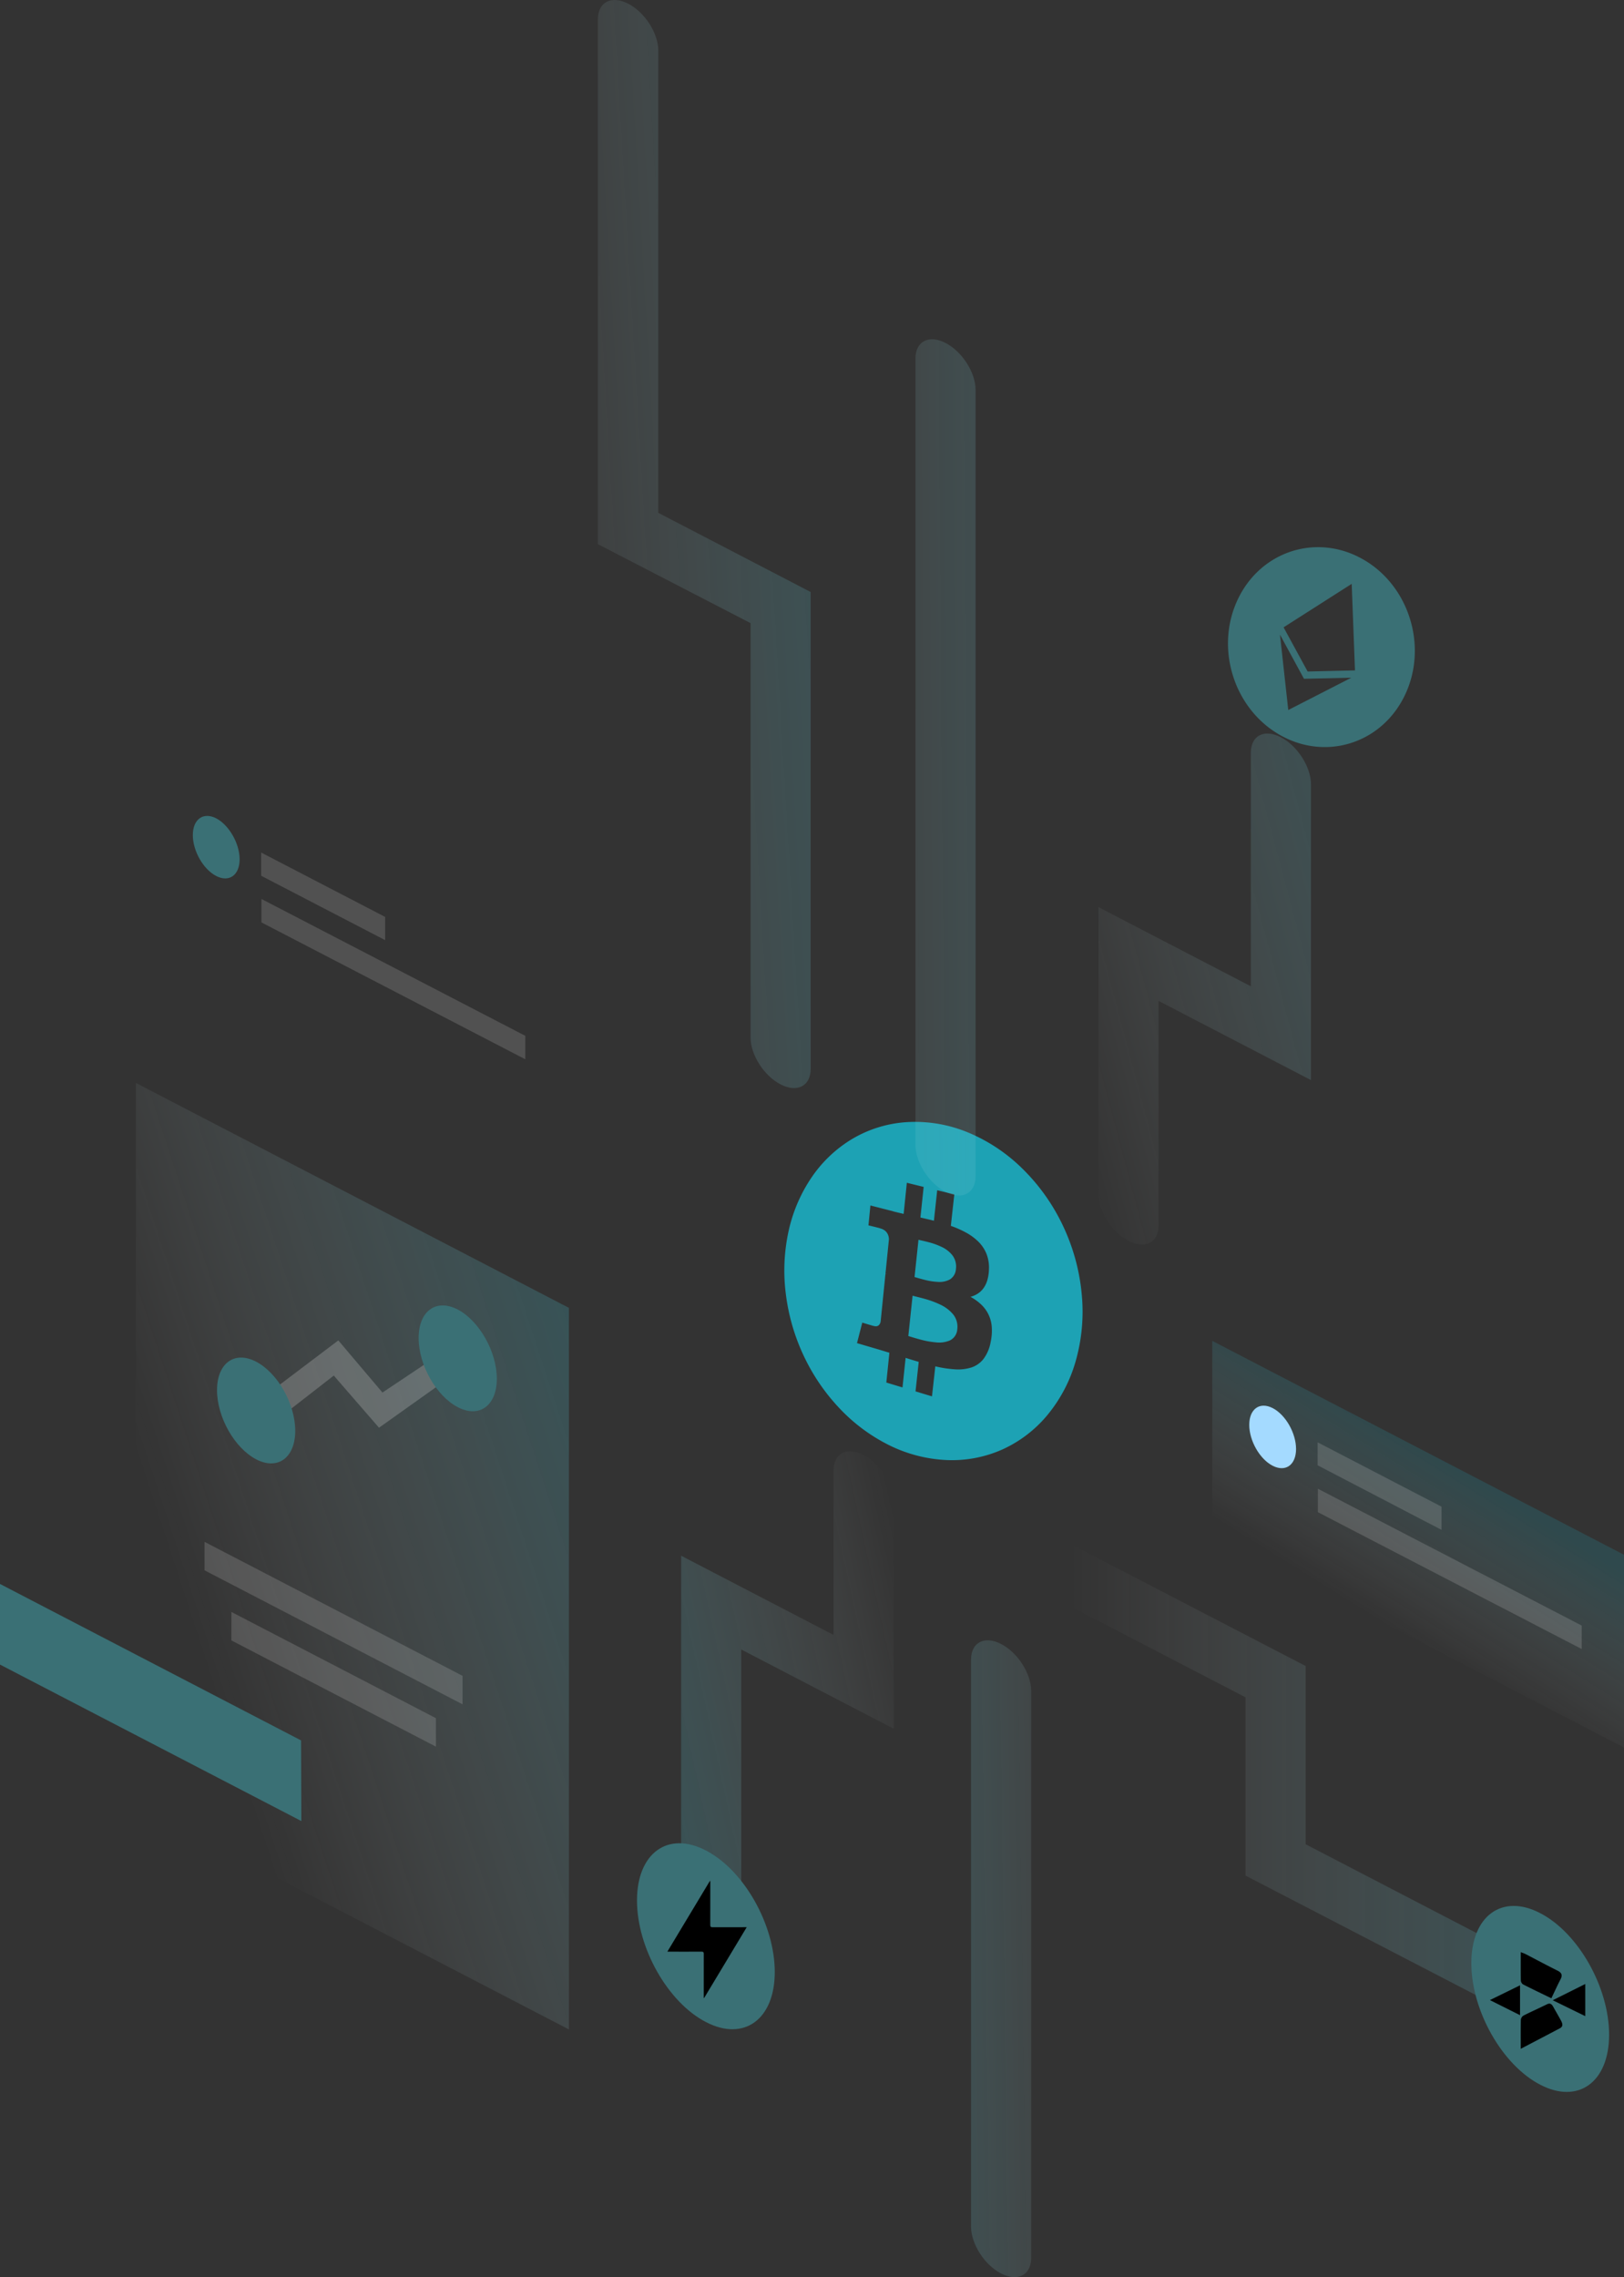 <svg xmlns="http://www.w3.org/2000/svg" xmlns:xlink="http://www.w3.org/1999/xlink" width="669.75" height="938.793" viewBox="0 0 669.75 938.793">
  <rect x="0" y="0" width="669.75" height="938.793" fill="#333333" stroke="none"/>
  <defs>
    <linearGradient id="linear-gradient" x1="1.562" y1="0.176" x2="-0.489" y2="0.801" gradientUnits="objectBoundingBox">
      <stop offset="0" stop-color="#1da2b4"/>
      <stop offset="1" stop-color="#fff" stop-opacity="0"/>
    </linearGradient>
    <linearGradient id="linear-gradient-2" x1="-0.313" y1="0.849" x2="0.985" y2="0.087" xlink:href="#linear-gradient"/>
    <linearGradient id="linear-gradient-3" x1="3.649" y1="0.156" x2="-2.649" y2="0.844" xlink:href="#linear-gradient"/>
    <linearGradient id="linear-gradient-4" x1="1.618" y1="-0.215" x2="-0.079" y2="0.884" xlink:href="#linear-gradient"/>
    <linearGradient id="linear-gradient-5" x1="1.187" y1="0.5" x2="0.056" y2="0.5" xlink:href="#linear-gradient"/>
    <linearGradient id="linear-gradient-6" x1="-1.772" y1="0.834" x2="2.776" y2="0.166" xlink:href="#linear-gradient"/>
    <linearGradient id="linear-gradient-7" x1="1.107" y1="0.067" x2="0.219" y2="0.7" xlink:href="#linear-gradient"/>
    <linearGradient id="linear-gradient-8" x1="0.613" y1="0.322" x2="0.387" y2="0.678" xlink:href="#linear-gradient"/>
    <clipPath id="clip-path">
      <rect id="Rectangle_4033" data-name="Rectangle 4033" width="32.726" height="48.432"/>
    </clipPath>
    <clipPath id="clip-path-2">
      <rect id="Rectangle_4102" data-name="Rectangle 4102" width="39.333" height="39.847"/>
    </clipPath>
  </defs>
  <g id="main_image" data-name="main image" transform="translate(-1110.25 -101)">
    <g id="Groupe_7192" data-name="Groupe 7192">
      <path id="Icon_awesome-bitcoin" data-name="Icon awesome-bitcoin" d="M130.328,74.217a74.42,74.42,0,0,1-2.515,28.131,61.088,61.088,0,0,1-11.769,22.216,51.872,51.872,0,0,1-18.656,14.107,51.048,51.048,0,0,1-23.31,4.226,59.355,59.355,0,0,1-23.653-6.356,72.415,72.415,0,0,1-19.941-14.929,82.5,82.5,0,0,1-14.6-21.3,83.966,83.966,0,0,1-7.55-25.847,76,76,0,0,1,1.19-26.172,63.577,63.577,0,0,1,9.56-22.081,53.376,53.376,0,0,1,16.8-15.776A50.319,50.319,0,0,1,58.753,3.584,57.018,57.018,0,0,1,83.729,7.978a70.4,70.4,0,0,1,22.147,14.79A81.956,81.956,0,0,1,122.34,45.742,83.751,83.751,0,0,1,130.328,74.217ZM92.108,64.148A15.465,15.465,0,0,0,91.036,57.8a14.851,14.851,0,0,0-3.309-4.915,22.66,22.66,0,0,0-5.052-3.722,41.567,41.567,0,0,0-6.293-2.783l1.433-12.964L70.761,31.69,69.406,44.264q-.688-.175-1.383-.344t-1.392-.334q-.7-.165-1.4-.327l-1.393-.323,1.333-12.616-6.933-1.7-1.32,12.816-1.111-.257-1.1-.258q-.546-.129-1.084-.261t-1.069-.266l0-.04L43.209,37.97l-.8,8.2.775.186c.465.112,1.085.263,1.7.416s1.233.31,1.688.433a3.081,3.081,0,0,1,.727.234A5.238,5.238,0,0,1,49,48.2a4.079,4.079,0,0,1,1.071,1.092,4.534,4.534,0,0,1,.576,1.263,5.957,5.957,0,0,1,.214,1.27L49.422,66.1l.151.044c.054.016.111.034.17.055s.122.042.186.067.131.052.2.081l-.171-.047-.176-.048-.181-.049-.184-.049L47.424,85.9a3.568,3.568,0,0,1-.256.737,2.262,2.262,0,0,1-.495.686,1.669,1.669,0,0,1-.807.412,2.506,2.506,0,0,1-1.194-.082,3.457,3.457,0,0,1-.722-.171c-.449-.125-1.054-.3-1.661-.483s-1.215-.364-1.672-.5l-.761-.231-2.172,8.456,8.6,2.525q.6.178,1.2.36l1.193.363,1.185.363,1.176.357-1.26,12.279,6.671,2.019L57.734,100.8q.672.213,1.346.423t1.349.415q.676.206,1.352.408t1.356.4l-1.315,12.172,6.788,2.052,1.371-12.384a47.18,47.18,0,0,0,8.11,1.241,18.27,18.27,0,0,0,6.71-.751,10.522,10.522,0,0,0,5-3.467,16.249,16.249,0,0,0,2.977-6.913,21.975,21.975,0,0,0,.473-6.453,13.959,13.959,0,0,0-4.428-9.206,20.934,20.934,0,0,0-4.339-3.109,10.459,10.459,0,0,0,3-1.307,8.831,8.831,0,0,0,2.371-2.258,10.868,10.868,0,0,0,1.59-3.344,18.038,18.038,0,0,0,.659-4.565ZM79.04,88.953a5.483,5.483,0,0,1-2.982,4.623,11.316,11.316,0,0,1-5.832.832,36.231,36.231,0,0,1-6.457-1.176c-2.012-.53-3.771-1.1-4.921-1.434l1.759-16.633c1.158.32,2.948.719,4.969,1.293a38.55,38.55,0,0,1,6.37,2.348A15.366,15.366,0,0,1,77.27,82.79,8.083,8.083,0,0,1,79.04,88.953Zm-.559-24.815A5.418,5.418,0,0,1,75.928,68.5,9.047,9.047,0,0,1,71,69.478a27.532,27.532,0,0,1-5.441-.854c-1.7-.418-3.177-.884-4.144-1.146L63.041,52.11c.975.254,2.483.557,4.185,1.012a29.29,29.29,0,0,1,5.356,1.932,12.172,12.172,0,0,1,4.457,3.473A7.64,7.64,0,0,1,78.481,64.139Z" transform="translate(1426 560)" fill="#1da2b4"/>
      <g id="Illustration" transform="translate(1109.35 100.446)">
        <path id="Path" d="M12.5,1.525C19.415,5.075,24.9,13.755,24.9,20.857V211.418L87.75,244.066V440.645c0,7.1-5.594,9.962-12.395,6.411-6.91-3.551-12.395-12.231-12.395-19.332V256.889L0,224.34V7.936C0,.834,5.594-2.026,12.5,1.525Z" transform="translate(247.477 0.554)" opacity="0.3" fill="url(#linear-gradient)"/>
        <path id="Path-2" data-name="Path" d="M12.395,230.948c6.91,3.551,12.395.69,12.395-6.411V81.714L87.64,114.362V20.857c0-7.1-5.594-15.781-12.395-19.332-6.91-3.551-12.395-.69-12.395,6.411V75.7L0,43.05V211.616C0,218.717,5.594,227.4,12.395,230.948Z" transform="translate(281.809 598.87)" opacity="0.3" fill="url(#linear-gradient-2)"/>
        <path id="Path-3" data-name="Path" d="M12.395,1.525C19.3,5.075,24.789,13.755,24.789,20.857V345.068c0,7.1-5.594,9.962-12.395,6.411C5.484,347.928,0,339.248,0,332.147V7.936C0,.834,5.594-2.026,12.395,1.525Z" transform="translate(378.443 140.418)" opacity="0.3" fill="url(#linear-gradient-3)"/>
        <path id="Path-4" data-name="Path" d="M56.818,53.086c0,19.53-12.724,28.8-28.409,20.615C12.724,65.612,0,43.124,0,23.594S12.724-5.207,28.409,2.979C44.094,11.067,56.818,33.556,56.818,53.086Z" transform="translate(263.601 760.458)" fill="#3a7075"/>
        <path id="Path-5" data-name="Path" d="M75.245,1.525c-6.91-3.551-12.395-.69-12.395,6.411V104.2L0,71.555V189.817c0,7.1,5.594,15.781,12.395,19.332,6.91,3.551,12.395.69,12.395-6.411V110.22L87.64,142.868V20.857C87.64,13.755,82.046,5.075,75.245,1.525Z" transform="translate(453.908 302.967)" opacity="0.3" fill="url(#linear-gradient-4)"/>
        <path id="Path-6" data-name="Path" d="M219.374,195.341c0-7.1-5.594-15.781-12.395-19.332l-97.622-50.7V51.828L12.395,1.525C5.484-2.026,0,.834,0,7.936S5.594,23.717,12.395,27.268L84.569,64.749v73.483l122.521,63.52C213.89,205.3,219.374,202.443,219.374,195.341Z" transform="translate(429.996 635.562)" opacity="0.3" fill="url(#linear-gradient-5)"/>
        <path id="Path-7" data-name="Path" d="M12.395,261.031C5.484,257.481,0,248.8,0,241.7V7.936c0-7.1,5.594-9.962,12.395-6.411C19.3,5.075,24.789,13.755,24.789,20.857V254.62C24.789,261.722,19.2,264.582,12.395,261.031Z" transform="translate(401.368 676.791)" opacity="0.3" fill="url(#linear-gradient-6)"/>
        <path id="Path-8" data-name="Path" d="M56.818,53.086c0,19.53-12.724,28.8-28.409,20.615C12.724,65.612,0,43.124,0,23.594S12.724-5.207,28.409,2.979C44.094,11.067,56.818,33.556,56.818,53.086Z" transform="translate(607.689 786.3)" fill="#3a7075"/>
        <path id="Path-9" data-name="Path" d="M0,0,178.571,92.716V390.2L0,297.481Z" transform="translate(56.95 447.018)" opacity="0.3" fill="url(#linear-gradient-7)"/>
        <path id="Path-10" data-name="Path" d="M0,0,106.4,55.235V66.973L0,11.737Z" transform="translate(85.249 636.199)" fill="#fff" opacity="0.15"/>
        <path id="Path-11" data-name="Path" d="M0,0,84.349,43.794V55.531L0,11.737Z" transform="translate(96.328 665.099)" fill="#fff" opacity="0.15"/>
        <path id="Path-12" data-name="Path" d="M124.166,64.507,0,0V33.24L124.276,97.747Z" transform="translate(0.9 653.558)" fill="#3a7075"/>
        <path id="Path-13" data-name="Path" d="M80.4,16.275,52.65,36,34,14.5,9.652,33.437,0,27.124,35.868,0,54.076,21.5,74.149,8.088Z" transform="translate(104.554 553.149)" fill="#fff" opacity="0.2"/>
        <path id="Path-14" data-name="Path" d="M32.248,30.195c0,11.146-7.239,16.373-16.124,11.737S0,24.572,0,13.427,7.239-2.946,16.124,1.689,32.248,19.148,32.248,30.195Z" transform="translate(173.548 538.736)" fill="#3a7075"/>
        <path id="Path-15" data-name="Path" d="M32.248,30.195c0,11.146-7.239,16.373-16.124,11.737S0,24.572,0,13.427,7.239-2.946,16.124,1.689,32.248,19.049,32.248,30.195Z" transform="translate(90.405 560.238)" fill="#3a7075"/>
        <path id="Path-16" data-name="Path" d="M169.8,88.179,0,0V79.5l169.8,88.179Z" transform="translate(500.854 553.346)" opacity="0.2" fill="url(#linear-gradient-8)"/>
        <path id="Path-17" data-name="Path" d="M0,0,51.114,26.533V36.1L0,9.469V0Z" transform="translate(544.29 595.167)" fill="#fff" opacity="0.15"/>
        <path id="Path-18" data-name="Path" d="M0,0,108.81,56.419v9.666L0,9.666Z" transform="translate(544.4 614.302)" fill="#fff" opacity="0.15"/>
        <path id="Path-19" data-name="Path" d="M19.3,17.868c0,6.51-4.278,9.666-9.652,6.9S0,14.416,0,7.906,4.278-1.76,9.652,1,19.3,11.359,19.3,17.868Z" transform="translate(516.101 580.06)" fill="#a4daff"/>
        <path id="Path-20" data-name="Path" d="M169.8,88.179,0,0V79.5l169.8,88.179Z" transform="translate(65.177 310.212)" opacity="0.2" fill="url(#linear-gradient-8)"/>
        <path id="Path-21" data-name="Path" d="M0,0,51.114,26.533V36.1L0,9.568Z" transform="translate(108.613 352.033)" fill="#fff" opacity="0.15"/>
        <path id="Path-22" data-name="Path" d="M0,0,108.81,56.419v9.666L0,9.666Z" transform="translate(108.722 371.168)" fill="#fff" opacity="0.15"/>
        <path id="Path-23" data-name="Path" d="M19.3,17.868c0,6.51-4.278,9.666-9.652,6.9S0,14.416,0,7.906,4.278-1.76,9.652,1C14.917,3.764,19.3,11.359,19.3,17.868Z" transform="translate(80.423 336.927)" fill="#3a7075"/>
      </g>
    </g>
    <g id="Groupe_6339" data-name="Groupe 6339" transform="translate(1604.13 312.078)">
      <path id="Soustraction_1" data-name="Soustraction 1" d="M33.224,91.484q-1.7-1.02-3.3-2.195t-3.059-2.5Q25.4,85.47,24.054,84t-2.562-3.075q-1.174-1.552-2.2-3.2t-1.907-3.379Q16.5,72.616,15.775,70.8t-1.3-3.707Q13.9,65.2,13.5,63.286t-.635-3.849q-.232-1.933-.292-3.88t.052-3.9q.117-2.021.417-4t.783-3.907q.483-1.929,1.147-3.8t1.509-3.687q.845-1.813,1.844-3.5A39,39,0,0,1,20.472,29.5a37.892,37.892,0,0,1,2.446-3,37.47,37.47,0,0,1,2.739-2.729,37.032,37.032,0,0,1,2.887-2.344,36.038,36.038,0,0,1,13.384-6.071,35.416,35.416,0,0,1,7.338-.854,36.485,36.485,0,0,1,7.594.713,36.853,36.853,0,0,1,3.787.973,37.871,37.871,0,0,1,3.7,1.381,39.611,39.611,0,0,1,3.6,1.786A40.495,40.495,0,0,1,74.6,24q1.543,1.329,2.961,2.817t2.7,3.132q1.241,1.588,2.327,3.28T84.6,36.717q.928,1.79,1.693,3.672t1.365,3.846q.6,1.965,1.014,3.957t.646,4q.231,2.009.276,4.03T89.5,60.265q-.146,2.092-.488,4.135t-.878,4.023q-.535,1.981-1.263,3.9t-1.642,3.753a40.547,40.547,0,0,1-1.987,3.541,38.736,38.736,0,0,1-2.295,3.262,37.631,37.631,0,0,1-2.592,2.973,37.225,37.225,0,0,1-2.878,2.673,36.8,36.8,0,0,1-3.01,2.263,35.96,35.96,0,0,1-13.68,5.556,35.5,35.5,0,0,1-7.333.552,36.7,36.7,0,0,1-7.48-.993,37.1,37.1,0,0,1-3.692-1.089A38.138,38.138,0,0,1,36.7,93.337Q34.931,92.506,33.224,91.484Zm.766-40.924h0l3.421,31.08L63.388,68.334l-19.5.428Zm29.58-20.934h0L35.485,47.546,45.4,65.761,64.925,65.3l-1.354-35.67Z" fill="#3a7075"/>
    </g>
    <g id="Group_6493" data-name="Group 6493" transform="translate(1385.473 876.288)" clip-path="url(#clip-path)">
      <path id="Path_8331" data-name="Path 8331" d="M15.014,48.341l.139.091L32.726,19.223h-1.35c-4.234,0-8.467-.015-12.7.017-.723,0-.984-.169-.979-.938.028-5.893.015-11.789.013-17.675,0-.161-.037-.324-.074-.627L0,29.311H1.687c4.125,0,8.25.024,12.376-.015.775,0,.971.261.962.979-.03,2.525-.011,5.05-.011,7.575V48.343"/>
    </g>
    <g id="Group_6573" data-name="Group 6573" transform="translate(1724.694 905.796)">
      <g id="Group_6572" data-name="Group 6572" clip-path="url(#clip-path-2)">
        <path id="Path_8377" data-name="Path 8377" d="M27.83,65.1c0-4.405-.048-8.206.051-12a2.355,2.355,0,0,1,1.094-1.7c3.185-1.617,6.452-3.069,9.658-4.64,1.285-.633,1.975-.117,2.57.958,1.066,1.928,2.2,3.82,3.234,5.765.6,1.116,1.05,2.357-.453,3.154-5.225,2.76-10.461,5.482-16.154,8.464" transform="translate(-15.114 -25.25)"/>
        <path id="Path_8378" data-name="Path 8378" d="M40.461,19.022c-4.078-1.981-7.9-3.8-11.67-5.724a2.141,2.141,0,0,1-.91-1.593C27.8,7.909,27.839,4.113,27.839,0c.824.329,1.443.517,2.008.81C34.234,3.079,38.58,5.427,43,7.621c1.752.869,2.144,1.863,1.239,3.6-1.265,2.411-2.376,4.9-3.775,7.808" transform="translate(-15.116)"/>
        <path id="Path_8379" data-name="Path 8379" d="M70.164,42.012,56.748,35.453l13.416-6.694Z" transform="translate(-30.832 -15.625)"/>
        <path id="Path_8380" data-name="Path 8380" d="M12.429,29.948V42.254L0,36.039l12.429-6.091" transform="translate(0 -16.271)"/>
      </g>
    </g>
  </g>
</svg>
